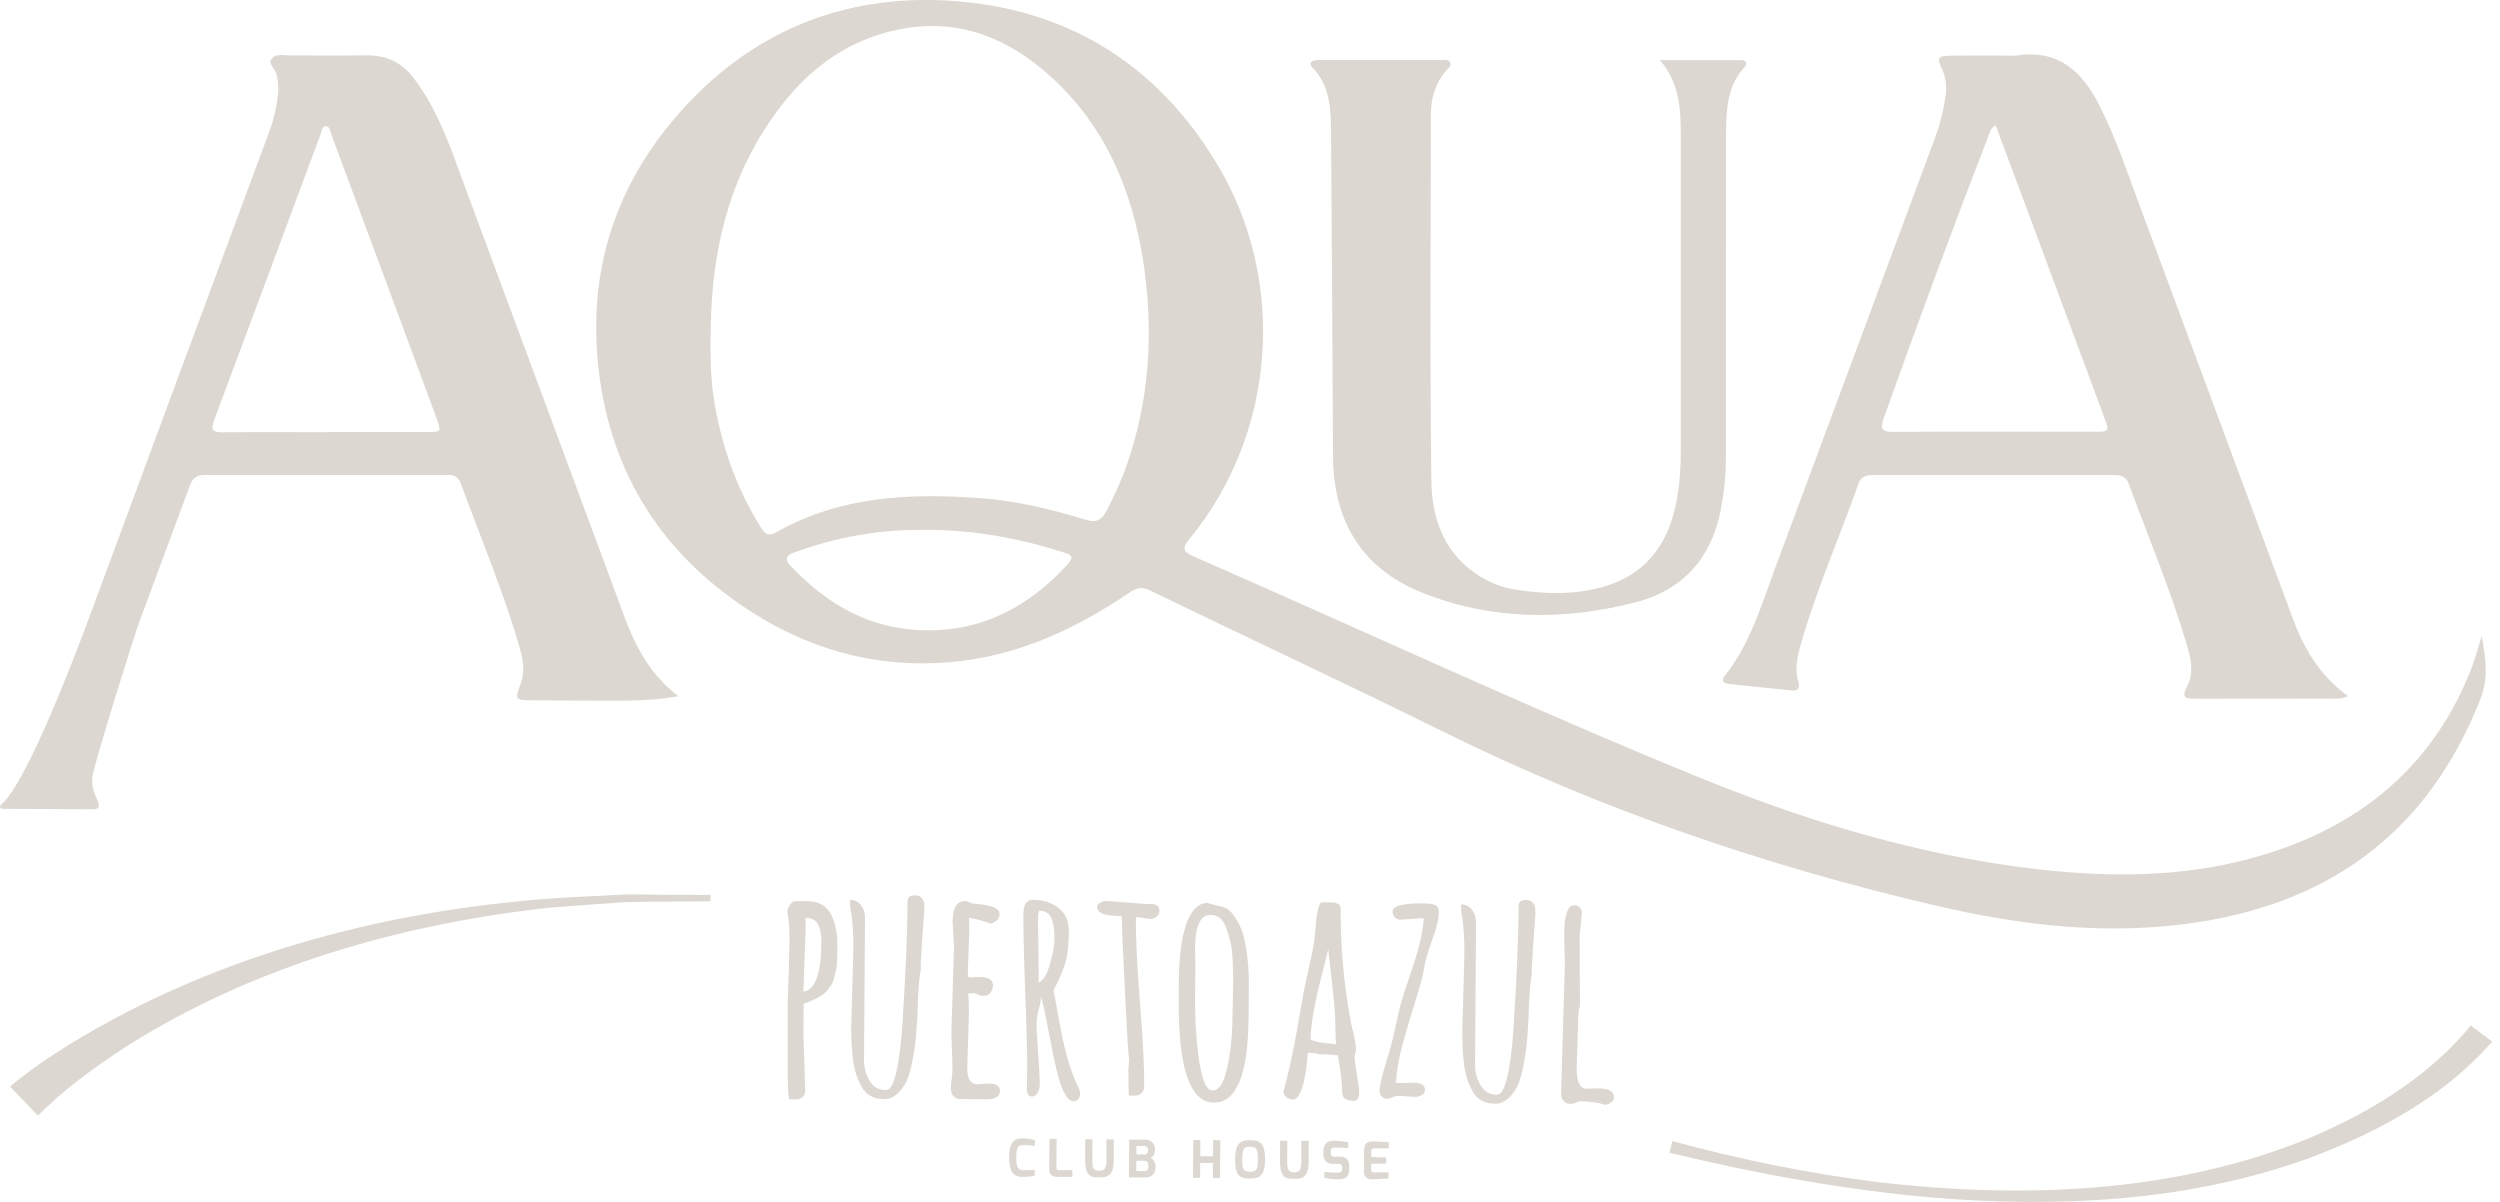 <svg width="104" height="50" viewBox="0 0 104 50" fill="none" xmlns="http://www.w3.org/2000/svg">
<g clip-path="url(#clip0_2001_857)">
<path d="M103.24 26.456C103.399 27.35 103.536 28.187 103.188 29.076C101.053 34.494 97.089 37.486 91.447 38.361C87.741 38.937 84.107 38.509 80.5 37.667C73.438 36.016 66.61 33.685 60.084 30.461C56.021 28.453 51.911 26.532 47.83 24.558C47.468 24.382 47.242 24.477 46.946 24.677C44.835 26.104 42.559 27.179 40.02 27.493C36.945 27.873 34.053 27.198 31.42 25.557C27.827 23.312 25.584 20.096 24.964 15.835C24.357 11.654 25.439 7.92 28.213 4.752C31.199 1.342 35.031 -0.242 39.489 0.029C44.341 0.328 48.136 2.635 50.665 6.883C53.543 11.706 53.087 18.037 49.485 22.417C49.212 22.75 49.161 22.931 49.617 23.131C56.675 26.213 63.653 29.481 70.79 32.382C74.839 34.028 78.996 35.322 83.326 35.969C87.276 36.558 91.216 36.654 95.049 35.265C98.688 33.947 101.335 31.536 102.788 27.868C102.971 27.412 103.089 26.927 103.24 26.456ZM29.558 14.065C29.553 14.883 29.562 15.701 29.685 16.51C29.981 18.46 30.611 20.282 31.66 21.956C31.819 22.208 31.97 22.327 32.285 22.146C34.97 20.624 37.89 20.505 40.852 20.729C42.333 20.838 43.772 21.2 45.187 21.628C45.601 21.752 45.827 21.642 46.02 21.271C46.34 20.653 46.636 20.03 46.866 19.369C47.821 16.638 47.995 13.827 47.576 10.988C47.111 7.839 45.898 5.033 43.429 2.94C41.609 1.394 39.521 0.714 37.142 1.28C34.711 1.855 33.018 3.434 31.735 5.499C30.103 8.11 29.558 11.026 29.562 14.07L29.558 14.065ZM38.393 22.046C36.653 22.018 34.852 22.327 33.103 22.96C32.802 23.069 32.562 23.188 32.877 23.526C34.269 25.01 35.915 26.028 37.97 26.194C40.556 26.403 42.653 25.395 44.393 23.497C44.708 23.155 44.572 23.079 44.228 22.974C42.366 22.384 40.467 22.027 38.388 22.042L38.393 22.046Z" fill="#DCD7D0"/>
<path d="M28.213 28.962C27.305 29.129 26.435 29.153 25.561 29.148C24.376 29.143 23.186 29.148 22.001 29.129C21.446 29.119 21.423 29.057 21.63 28.534C21.827 28.04 21.79 27.535 21.649 27.05C20.971 24.672 20.008 22.398 19.157 20.082C19.062 19.825 18.874 19.759 18.63 19.759C15.258 19.759 11.887 19.759 8.511 19.759C8.187 19.759 8.013 19.892 7.9 20.196C7.199 22.104 6.48 24.006 5.779 25.913C5.567 26.484 3.941 31.692 3.846 32.297C3.79 32.658 3.908 32.986 4.053 33.3C4.162 33.533 4.133 33.666 3.851 33.666C2.596 33.662 1.34 33.657 0.085 33.647C0.057 33.647 0.033 33.609 0.005 33.59C0.005 33.557 0.005 33.51 0.019 33.495C1.11 32.649 3.263 26.898 3.738 25.614C6.216 18.898 8.713 12.191 11.201 5.48C11.384 4.99 11.497 4.481 11.563 3.962C11.6 3.667 11.572 3.377 11.502 3.082C11.445 2.854 11.125 2.654 11.309 2.435C11.492 2.217 11.826 2.307 12.099 2.307C13.147 2.307 14.196 2.317 15.249 2.302C16.081 2.293 16.721 2.597 17.238 3.287C18.273 4.662 18.785 6.269 19.368 7.844C21.578 13.789 23.779 19.735 25.984 25.68C26.454 26.95 27.094 28.111 28.217 28.958L28.213 28.962ZM13.547 17.975C14.939 17.975 16.331 17.975 17.722 17.975C18.362 17.975 18.376 17.97 18.141 17.342C16.688 13.418 15.235 9.494 13.777 5.575C13.73 5.451 13.726 5.261 13.566 5.251C13.392 5.242 13.392 5.437 13.345 5.56C11.868 9.532 10.396 13.504 8.911 17.471C8.755 17.88 8.845 17.989 9.263 17.984C10.688 17.97 12.117 17.98 13.542 17.98L13.547 17.975Z" fill="#DCD7D0"/>
<path d="M97.672 28.958C97.352 29.11 97.127 29.058 96.91 29.062C95.053 29.062 93.196 29.062 91.338 29.067C90.962 29.067 90.718 29.058 90.981 28.563C91.277 28.002 91.146 27.407 90.976 26.836C90.299 24.548 89.378 22.356 88.555 20.125C88.456 19.854 88.273 19.763 88 19.763C84.629 19.763 81.257 19.763 77.886 19.763C77.622 19.763 77.415 19.835 77.317 20.111C76.517 22.37 75.544 24.563 74.895 26.874C74.759 27.36 74.655 27.854 74.811 28.363C74.881 28.591 74.825 28.753 74.552 28.725C73.682 28.639 72.807 28.544 71.938 28.453C71.684 28.425 71.58 28.325 71.768 28.092C72.812 26.774 73.273 25.172 73.847 23.63C76.061 17.69 78.262 11.744 80.472 5.803C80.693 5.213 80.853 4.614 80.937 3.991C80.989 3.606 80.951 3.23 80.787 2.868C80.566 2.398 80.603 2.326 81.139 2.317C81.897 2.302 82.654 2.312 83.411 2.312C83.566 2.312 83.726 2.331 83.876 2.312C85.606 2.036 86.618 2.959 87.342 4.4C88.042 5.784 88.526 7.254 89.063 8.7C91.178 14.379 93.276 20.068 95.387 25.747C95.852 27.003 96.52 28.12 97.681 28.962L97.672 28.958ZM83.025 5.218C82.823 5.318 82.799 5.446 82.757 5.556C81.234 9.489 79.771 13.442 78.356 17.418C78.205 17.846 78.299 17.965 78.742 17.965C81.558 17.951 84.379 17.961 87.196 17.961C87.741 17.961 87.751 17.937 87.549 17.395C86.481 14.517 85.409 11.635 84.342 8.757C83.909 7.592 83.472 6.421 83.025 5.228V5.218Z" fill="#DCD7D0"/>
<path d="M69.046 2.502C70.174 2.502 71.308 2.502 72.436 2.502C72.662 2.502 72.709 2.645 72.558 2.811C71.858 3.582 71.811 4.538 71.806 5.504C71.796 10.027 71.796 14.555 71.796 19.079C71.796 19.811 71.717 20.539 71.576 21.252C71.176 23.26 69.967 24.563 68.035 25.058C65.035 25.823 62.021 25.814 59.115 24.634C56.736 23.673 55.537 21.804 55.457 19.207C55.452 19.017 55.457 18.826 55.452 18.631C55.428 14.265 55.405 9.899 55.372 5.532C55.363 4.557 55.344 3.573 54.592 2.802C54.46 2.669 54.498 2.545 54.695 2.512C54.78 2.498 54.864 2.498 54.954 2.498C56.604 2.498 58.255 2.498 59.91 2.498C60.055 2.498 60.248 2.436 60.328 2.602C60.399 2.754 60.234 2.845 60.149 2.945C59.721 3.463 59.524 4.077 59.524 4.733C59.515 9.813 59.482 14.898 59.543 19.978C59.562 21.609 60.098 23.098 61.616 24.006C62.068 24.277 62.552 24.458 63.065 24.534C64.245 24.71 65.43 24.753 66.596 24.439C68.557 23.916 69.493 22.513 69.793 20.577C69.883 19.992 69.92 19.402 69.92 18.812C69.916 14.408 69.92 10.008 69.92 5.604C69.92 4.51 69.864 3.439 69.046 2.493V2.502Z" fill="#DCD7D0"/>
<path d="M29.553 37.495C28.433 37.514 26.858 37.49 25.763 37.543C25.109 37.59 23.553 37.704 22.932 37.752C16.716 38.423 10.495 40.197 5.182 43.579C3.922 44.411 2.638 45.329 1.58 46.413L0.418 45.2C1.194 44.549 2.008 43.992 2.864 43.464C9.164 39.593 16.537 37.728 23.849 37.319L25.753 37.224C26.322 37.186 27.084 37.224 27.658 37.224L29.562 37.229L29.553 37.495Z" fill="#DCD7D0"/>
<path d="M103.676 43.327C101.65 45.662 98.81 47.156 95.969 48.211C90.995 49.986 85.658 50.247 80.453 49.824C76.743 49.505 73.07 48.825 69.45 47.955L69.572 47.469C72.431 48.249 75.341 48.839 78.28 49.196C84.111 49.852 90.191 49.653 95.706 47.489C98.297 46.447 100.794 44.987 102.632 42.846C102.684 42.784 102.745 42.708 102.778 42.661L103.686 43.336L103.676 43.327Z" fill="#DCD7D0"/>
<path d="M32.816 40.221L32.844 39.056C32.844 38.575 32.816 38.195 32.75 37.919C32.769 37.814 32.811 37.719 32.868 37.629C32.924 37.538 32.999 37.491 33.084 37.491H33.615C34.081 37.5 34.405 37.695 34.593 38.085C34.758 38.432 34.838 38.832 34.833 39.284C34.833 39.855 34.814 40.202 34.786 40.33C34.758 40.459 34.725 40.582 34.697 40.697C34.664 40.811 34.626 40.906 34.579 40.977C34.532 41.049 34.476 41.125 34.405 41.21C34.335 41.296 34.255 41.367 34.161 41.424C33.958 41.553 33.714 41.662 33.432 41.752L33.422 43.06L33.498 45.377C33.498 45.482 33.46 45.567 33.389 45.634C33.319 45.7 33.23 45.734 33.131 45.734H32.835C32.788 45.51 32.769 45.177 32.769 44.735V41.605L32.821 40.216L32.816 40.221ZM33.507 38.851L33.422 41.234V41.253C33.911 41.191 34.161 40.502 34.17 39.194C34.17 38.718 34.071 38.409 33.864 38.271C33.77 38.209 33.653 38.18 33.512 38.18V38.856L33.507 38.851Z" fill="#DCD7D0"/>
<path d="M38.298 40.097L38.308 40.306C38.247 40.592 38.204 41.087 38.181 41.786C38.157 42.485 38.12 43.046 38.063 43.474C38.007 43.902 37.936 44.278 37.847 44.602C37.758 44.925 37.617 45.196 37.424 45.405C37.231 45.619 37.019 45.724 36.784 45.724C36.549 45.724 36.356 45.676 36.211 45.591C36.06 45.505 35.943 45.382 35.849 45.22C35.755 45.058 35.679 44.882 35.618 44.697C35.557 44.511 35.51 44.297 35.482 44.055C35.43 43.627 35.407 43.179 35.411 42.704L35.501 39.479C35.505 38.775 35.463 38.19 35.364 37.728V37.434C35.557 37.434 35.712 37.51 35.82 37.662C35.933 37.814 35.985 37.985 35.985 38.171L35.943 44.088C35.943 44.402 36.018 44.692 36.168 44.953C36.324 45.215 36.549 45.348 36.855 45.348C37.198 45.348 37.433 44.345 37.56 42.333V42.28L37.565 42.204C37.682 40.364 37.743 38.875 37.753 37.738V37.533C37.753 37.438 37.772 37.367 37.814 37.319C37.856 37.272 37.941 37.248 38.063 37.248C38.185 37.248 38.275 37.281 38.336 37.353C38.392 37.419 38.43 37.491 38.439 37.557C38.449 37.629 38.453 37.724 38.453 37.843L38.364 39.075L38.303 40.097H38.298Z" fill="#DCD7D0"/>
<path d="M40.659 45.106L41.139 45.077C41.444 45.077 41.599 45.182 41.599 45.382C41.599 45.505 41.543 45.596 41.44 45.648C41.331 45.705 41.214 45.729 41.078 45.729L39.94 45.719C39.836 45.719 39.752 45.681 39.676 45.61C39.606 45.539 39.563 45.448 39.559 45.334C39.554 45.225 39.559 45.082 39.587 44.916C39.61 44.749 39.62 44.616 39.624 44.516L39.578 42.951L39.686 39.379L39.629 38.347C39.629 37.771 39.803 37.481 40.142 37.486C40.236 37.486 40.325 37.519 40.405 37.576C40.438 37.576 40.513 37.586 40.631 37.6C40.753 37.61 40.856 37.624 40.946 37.643C41.035 37.657 41.134 37.681 41.242 37.709C41.468 37.776 41.585 37.885 41.581 38.042C41.581 38.209 41.458 38.337 41.223 38.423C40.852 38.294 40.551 38.214 40.311 38.185C40.321 38.361 40.325 38.537 40.325 38.713L40.259 40.468C40.259 40.468 40.269 40.54 40.292 40.658L40.725 40.644C41.115 40.644 41.308 40.758 41.308 40.982C41.308 41.101 41.27 41.206 41.204 41.296C41.134 41.386 41.035 41.434 40.913 41.429C40.791 41.424 40.678 41.391 40.584 41.32H40.278C40.302 41.629 40.311 41.924 40.306 42.2L40.236 44.416C40.236 44.873 40.377 45.106 40.668 45.106H40.659Z" fill="#DCD7D0"/>
<path d="M43.212 41.967C43.156 42.195 43.128 42.404 43.123 42.594C43.118 42.785 43.142 43.199 43.189 43.831C43.231 44.464 43.255 44.868 43.255 45.053C43.255 45.239 43.222 45.377 43.156 45.472C43.09 45.567 43.015 45.615 42.935 45.615C42.817 45.615 42.742 45.534 42.714 45.367C42.723 45.063 42.733 44.692 42.733 44.255C42.733 43.817 42.709 42.846 42.653 41.353C42.596 39.859 42.568 38.746 42.573 38.009C42.573 37.624 42.709 37.429 42.977 37.434C43.4 37.434 43.753 37.553 44.04 37.776C44.327 38 44.468 38.323 44.463 38.737C44.463 39.294 44.411 39.726 44.322 40.04C44.233 40.349 44.068 40.739 43.824 41.201C43.866 41.396 43.941 41.786 44.044 42.371C44.266 43.641 44.524 44.554 44.811 45.12C44.891 45.282 44.933 45.406 44.933 45.496C44.933 45.586 44.905 45.662 44.858 45.724C44.806 45.786 44.74 45.815 44.66 45.815C44.397 45.815 44.157 45.367 43.946 44.478C43.856 44.093 43.772 43.698 43.701 43.303C43.494 42.223 43.367 41.615 43.306 41.477C43.306 41.581 43.278 41.743 43.222 41.971L43.212 41.967ZM43.226 37.886L43.184 38.057C43.184 38.39 43.184 38.875 43.198 39.508C43.208 40.14 43.212 40.597 43.212 40.882C43.4 40.782 43.556 40.525 43.678 40.107C43.795 39.688 43.856 39.365 43.861 39.141C43.866 38.918 43.861 38.756 43.847 38.647C43.838 38.542 43.809 38.423 43.772 38.295C43.701 38.028 43.518 37.89 43.231 37.881L43.226 37.886Z" fill="#DCD7D0"/>
<path d="M46.946 44.478L46.974 44.059C46.941 43.955 46.885 43.032 46.8 41.296C46.715 39.555 46.668 38.494 46.664 38.114C46.198 38.099 45.911 38.052 45.803 37.98C45.695 37.904 45.639 37.828 45.639 37.747C45.639 37.666 45.681 37.605 45.77 37.552C45.855 37.505 45.944 37.481 46.024 37.481L47.665 37.605H47.858C48.112 37.605 48.234 37.7 48.234 37.895C48.234 37.995 48.192 38.075 48.107 38.137C48.023 38.199 47.933 38.228 47.83 38.228L47.275 38.142L47.252 38.266C47.247 39.036 47.303 40.197 47.425 41.738C47.548 43.279 47.604 44.44 47.599 45.215C47.599 45.315 47.562 45.401 47.487 45.472C47.411 45.543 47.327 45.577 47.228 45.577H46.955L46.941 44.473L46.946 44.478Z" fill="#DCD7D0"/>
<path d="M51.939 42.361C51.92 44.706 51.441 45.876 50.491 45.867C49.616 45.862 49.137 44.744 49.047 42.523C49.043 42.314 49.038 42.1 49.038 41.89V41.144V40.906C49.052 39.184 49.306 38.118 49.809 37.714C49.931 37.614 50.068 37.562 50.218 37.557C50.331 37.6 50.472 37.638 50.637 37.671C50.801 37.705 50.924 37.743 51.004 37.781C51.149 37.847 51.304 38.028 51.474 38.313C51.643 38.599 51.765 38.979 51.84 39.455C51.916 39.931 51.953 40.406 51.953 40.887L51.944 42.361H51.939ZM49.715 39.465L49.729 40.183L49.715 41.353C49.715 41.453 49.715 41.572 49.715 41.705C49.715 41.838 49.72 42.019 49.725 42.237C49.725 42.456 49.739 42.68 49.758 42.894C49.772 43.113 49.79 43.341 49.814 43.584C49.837 43.826 49.866 44.05 49.903 44.254C49.941 44.459 49.983 44.644 50.03 44.816C50.134 45.177 50.27 45.362 50.444 45.362C50.674 45.362 50.853 45.144 50.98 44.701C51.168 44.045 51.262 43.236 51.272 42.28L51.3 41.02C51.304 40.135 51.272 39.541 51.196 39.231C51.121 38.922 51.051 38.694 50.985 38.537C50.853 38.223 50.651 38.061 50.378 38.061H50.355C49.931 38.061 49.72 38.527 49.711 39.465H49.715Z" fill="#DCD7D0"/>
<path d="M56.411 43.707L56.345 43.95C56.345 44.05 56.378 44.292 56.444 44.678C56.51 45.063 56.547 45.32 56.542 45.439V45.453C56.542 45.638 56.481 45.752 56.359 45.8C56.19 45.8 56.058 45.772 55.964 45.715C55.87 45.657 55.823 45.519 55.828 45.291C55.828 45.068 55.776 44.601 55.658 43.902L55.287 43.864H54.887C54.798 43.821 54.638 43.798 54.408 43.798C54.408 43.807 54.403 43.859 54.394 43.955C54.384 44.054 54.375 44.131 54.37 44.192C54.365 44.254 54.351 44.34 54.337 44.459C54.323 44.578 54.309 44.678 54.29 44.758C54.276 44.839 54.253 44.934 54.229 45.044C54.206 45.153 54.177 45.244 54.149 45.32C54.121 45.391 54.088 45.462 54.05 45.529C53.98 45.667 53.891 45.738 53.787 45.738C53.684 45.738 53.594 45.705 53.514 45.643C53.434 45.581 53.392 45.5 53.397 45.405C53.613 44.582 53.806 43.721 53.961 42.818C54.121 41.914 54.215 41.381 54.243 41.21C54.276 41.039 54.347 40.715 54.455 40.23C54.568 39.745 54.633 39.426 54.657 39.26C54.681 39.098 54.704 38.884 54.723 38.627C54.76 38.061 54.836 37.7 54.949 37.538H55.358C55.635 37.543 55.771 37.629 55.771 37.795C55.762 39.369 55.898 40.929 56.19 42.485C56.204 42.575 56.232 42.704 56.275 42.87C56.369 43.227 56.411 43.508 56.411 43.712V43.707ZM55.588 43.441C55.565 43.322 55.555 43.127 55.555 42.861C55.555 42.594 55.541 42.271 55.513 41.89C55.48 41.51 55.438 41.067 55.376 40.568C55.315 40.064 55.278 39.702 55.254 39.479C55.207 39.707 55.108 40.097 54.967 40.635C54.681 41.757 54.53 42.627 54.516 43.236C54.652 43.327 55.01 43.398 55.583 43.441H55.588Z" fill="#DCD7D0"/>
<path d="M58.283 45.058L58.79 45.039C59.115 45.039 59.279 45.135 59.279 45.334C59.279 45.434 59.237 45.51 59.148 45.558C59.063 45.605 58.964 45.629 58.856 45.629L58.142 45.586C58.09 45.586 58.019 45.605 57.93 45.648C57.841 45.691 57.756 45.715 57.685 45.71C57.615 45.705 57.549 45.677 57.483 45.62C57.417 45.558 57.389 45.477 57.389 45.372C57.389 45.268 57.413 45.12 57.46 44.92C57.507 44.725 57.577 44.473 57.667 44.174C57.761 43.874 57.822 43.66 57.859 43.536C57.897 43.413 57.958 43.137 58.052 42.709C58.142 42.285 58.221 41.957 58.283 41.729C58.344 41.501 58.456 41.149 58.621 40.673C58.997 39.603 59.204 38.775 59.228 38.195L58.24 38.261C58.156 38.261 58.08 38.223 58.019 38.157C57.958 38.085 57.93 38.009 57.93 37.919C57.93 37.686 58.344 37.576 59.162 37.581H59.204C59.519 37.581 59.707 37.624 59.768 37.695C59.83 37.772 59.858 37.848 59.858 37.924C59.858 38.209 59.764 38.599 59.585 39.089C59.406 39.579 59.289 39.983 59.237 40.302C59.185 40.621 59.058 41.082 58.866 41.691C58.673 42.3 58.499 42.885 58.344 43.455C58.188 44.022 58.099 44.554 58.076 45.049H58.283V45.058Z" fill="#DCD7D0"/>
<path d="M63.718 40.288L63.727 40.497C63.666 40.782 63.624 41.277 63.6 41.976C63.577 42.675 63.539 43.237 63.483 43.665C63.426 44.093 63.356 44.468 63.266 44.792C63.177 45.115 63.036 45.386 62.843 45.596C62.65 45.81 62.439 45.914 62.204 45.914C61.969 45.914 61.776 45.867 61.63 45.781C61.48 45.696 61.362 45.572 61.268 45.41C61.174 45.249 61.099 45.073 61.038 44.887C60.977 44.702 60.929 44.488 60.901 44.245C60.849 43.817 60.826 43.37 60.831 42.894L60.92 39.669C60.925 38.965 60.882 38.38 60.784 37.919V37.624C60.977 37.624 61.132 37.7 61.24 37.852C61.353 38.005 61.404 38.176 61.404 38.361L61.362 44.278C61.362 44.592 61.437 44.882 61.588 45.144C61.743 45.406 61.969 45.539 62.274 45.539C62.617 45.539 62.853 44.535 62.98 42.523V42.471L62.984 42.395C63.102 40.554 63.163 39.065 63.172 37.928V37.724C63.172 37.629 63.191 37.557 63.233 37.51C63.276 37.462 63.36 37.438 63.483 37.438C63.605 37.438 63.694 37.472 63.755 37.543C63.812 37.61 63.849 37.681 63.859 37.748C63.868 37.819 63.873 37.914 63.873 38.033L63.784 39.265L63.722 40.288H63.718Z" fill="#DCD7D0"/>
<path d="M65.712 38.899L65.726 41.838C65.679 41.952 65.65 42.176 65.65 42.499L65.589 44.445C65.589 45.006 65.721 45.287 65.989 45.291L66.492 45.277C66.925 45.277 67.141 45.401 67.141 45.639C67.141 45.724 67.103 45.8 67.028 45.857C66.953 45.914 66.868 45.948 66.774 45.962C66.478 45.862 66.121 45.815 65.693 45.81C65.561 45.886 65.439 45.919 65.317 45.919C65.194 45.919 65.105 45.876 65.039 45.791C64.973 45.705 64.94 45.615 64.94 45.515L65.1 40.05V39.959C65.082 39.703 65.072 39.322 65.072 38.813C65.077 38.042 65.223 37.657 65.5 37.657C65.585 37.657 65.655 37.691 65.716 37.748C65.777 37.809 65.806 37.881 65.806 37.962L65.716 38.894L65.712 38.899Z" fill="#DCD7D0"/>
<path d="M42.511 47.355C42.728 47.355 42.883 47.379 43.052 47.432V47.669C43.052 47.669 42.789 47.636 42.582 47.636C42.366 47.636 42.281 47.684 42.276 48.159C42.276 48.511 42.328 48.682 42.573 48.682C42.794 48.682 43.043 48.668 43.043 48.668V48.901C42.902 48.944 42.723 48.963 42.502 48.958C42.112 48.949 41.975 48.649 41.98 48.155C41.985 47.66 42.093 47.355 42.516 47.36L42.511 47.355Z" fill="#DCD7D0"/>
<path d="M43.659 47.379H43.955L43.946 48.564C43.946 48.678 44.016 48.678 44.077 48.678H44.609V48.959H43.969C43.8 48.954 43.649 48.887 43.649 48.645L43.659 47.379Z" fill="#DCD7D0"/>
<path d="M45.149 47.393H45.446L45.441 48.278C45.441 48.635 45.516 48.702 45.737 48.702C45.934 48.702 46.024 48.63 46.029 48.283V47.398H46.334V48.283C46.325 48.977 45.991 48.977 45.737 48.977C45.45 48.977 45.14 48.992 45.145 48.273V47.389L45.149 47.393Z" fill="#DCD7D0"/>
<path d="M46.978 47.408H47.618C47.938 47.417 48.055 47.608 48.05 47.836C48.05 47.978 47.985 48.14 47.834 48.169C47.961 48.193 48.069 48.326 48.069 48.526C48.069 48.816 47.933 48.987 47.608 48.982H46.964L46.974 47.408H46.978ZM47.594 48.031C47.703 48.031 47.759 47.964 47.759 47.855C47.759 47.707 47.674 47.674 47.599 47.674H47.275V48.026H47.599L47.594 48.031ZM47.604 48.716C47.693 48.716 47.778 48.673 47.778 48.511C47.778 48.397 47.731 48.288 47.608 48.288H47.27V48.716H47.608H47.604Z" fill="#DCD7D0"/>
<path d="M49.64 47.427H49.936L49.931 48.102H50.463L50.467 47.431H50.764L50.754 49.001H50.458V48.378H49.927V48.996H49.63L49.64 47.427Z" fill="#DCD7D0"/>
<path d="M52.01 47.432C52.376 47.432 52.63 47.508 52.626 48.245C52.621 48.939 52.376 49.025 51.995 49.025C51.615 49.025 51.375 48.954 51.38 48.236C51.384 47.498 51.652 47.432 52.01 47.432ZM52 48.744C52.249 48.744 52.329 48.664 52.329 48.24C52.329 47.75 52.24 47.708 52.005 47.708C51.774 47.708 51.68 47.736 51.676 48.236C51.676 48.664 51.732 48.74 52 48.744Z" fill="#DCD7D0"/>
<path d="M53.256 47.455H53.552L53.547 48.34C53.547 48.697 53.623 48.764 53.843 48.764C54.041 48.764 54.13 48.692 54.135 48.345V47.46H54.441V48.345C54.431 49.039 54.097 49.039 53.843 49.039C53.557 49.039 53.246 49.054 53.251 48.335V47.451L53.256 47.455Z" fill="#DCD7D0"/>
<path d="M55.061 47.86C55.061 47.551 55.245 47.46 55.484 47.456C55.705 47.456 55.959 47.484 56.086 47.522V47.76C55.95 47.746 55.639 47.736 55.564 47.736C55.437 47.736 55.362 47.741 55.357 47.888V47.965C55.357 48.088 55.404 48.117 55.522 48.117H55.767C56.072 48.117 56.133 48.364 56.129 48.535V48.64C56.129 48.997 55.907 49.059 55.696 49.059C55.433 49.059 55.259 49.039 55.094 48.992V48.754C55.179 48.764 55.437 48.783 55.635 48.783C55.724 48.783 55.828 48.768 55.828 48.649V48.564C55.828 48.473 55.804 48.416 55.691 48.416H55.451C55.075 48.416 55.052 48.131 55.052 47.998V47.865L55.061 47.86Z" fill="#DCD7D0"/>
<path d="M56.754 47.807C56.754 47.536 56.947 47.479 57.092 47.484C57.092 47.484 57.638 47.503 57.774 47.522V47.769H57.158C57.05 47.769 57.045 47.831 57.045 47.888V48.13L57.671 48.154V48.402L57.041 48.416V48.658C57.041 48.773 57.106 48.773 57.168 48.773H57.76V49.025C57.638 49.039 57.097 49.058 57.097 49.058C56.961 49.063 56.74 49.029 56.74 48.739V47.802L56.754 47.807Z" fill="#DCD7D0"/>
</g>
<defs>
<clipPath id="clip0_2001_857">
<rect width="103.676" height="50" fill="white"/>
</clipPath>
</defs>
</svg>
